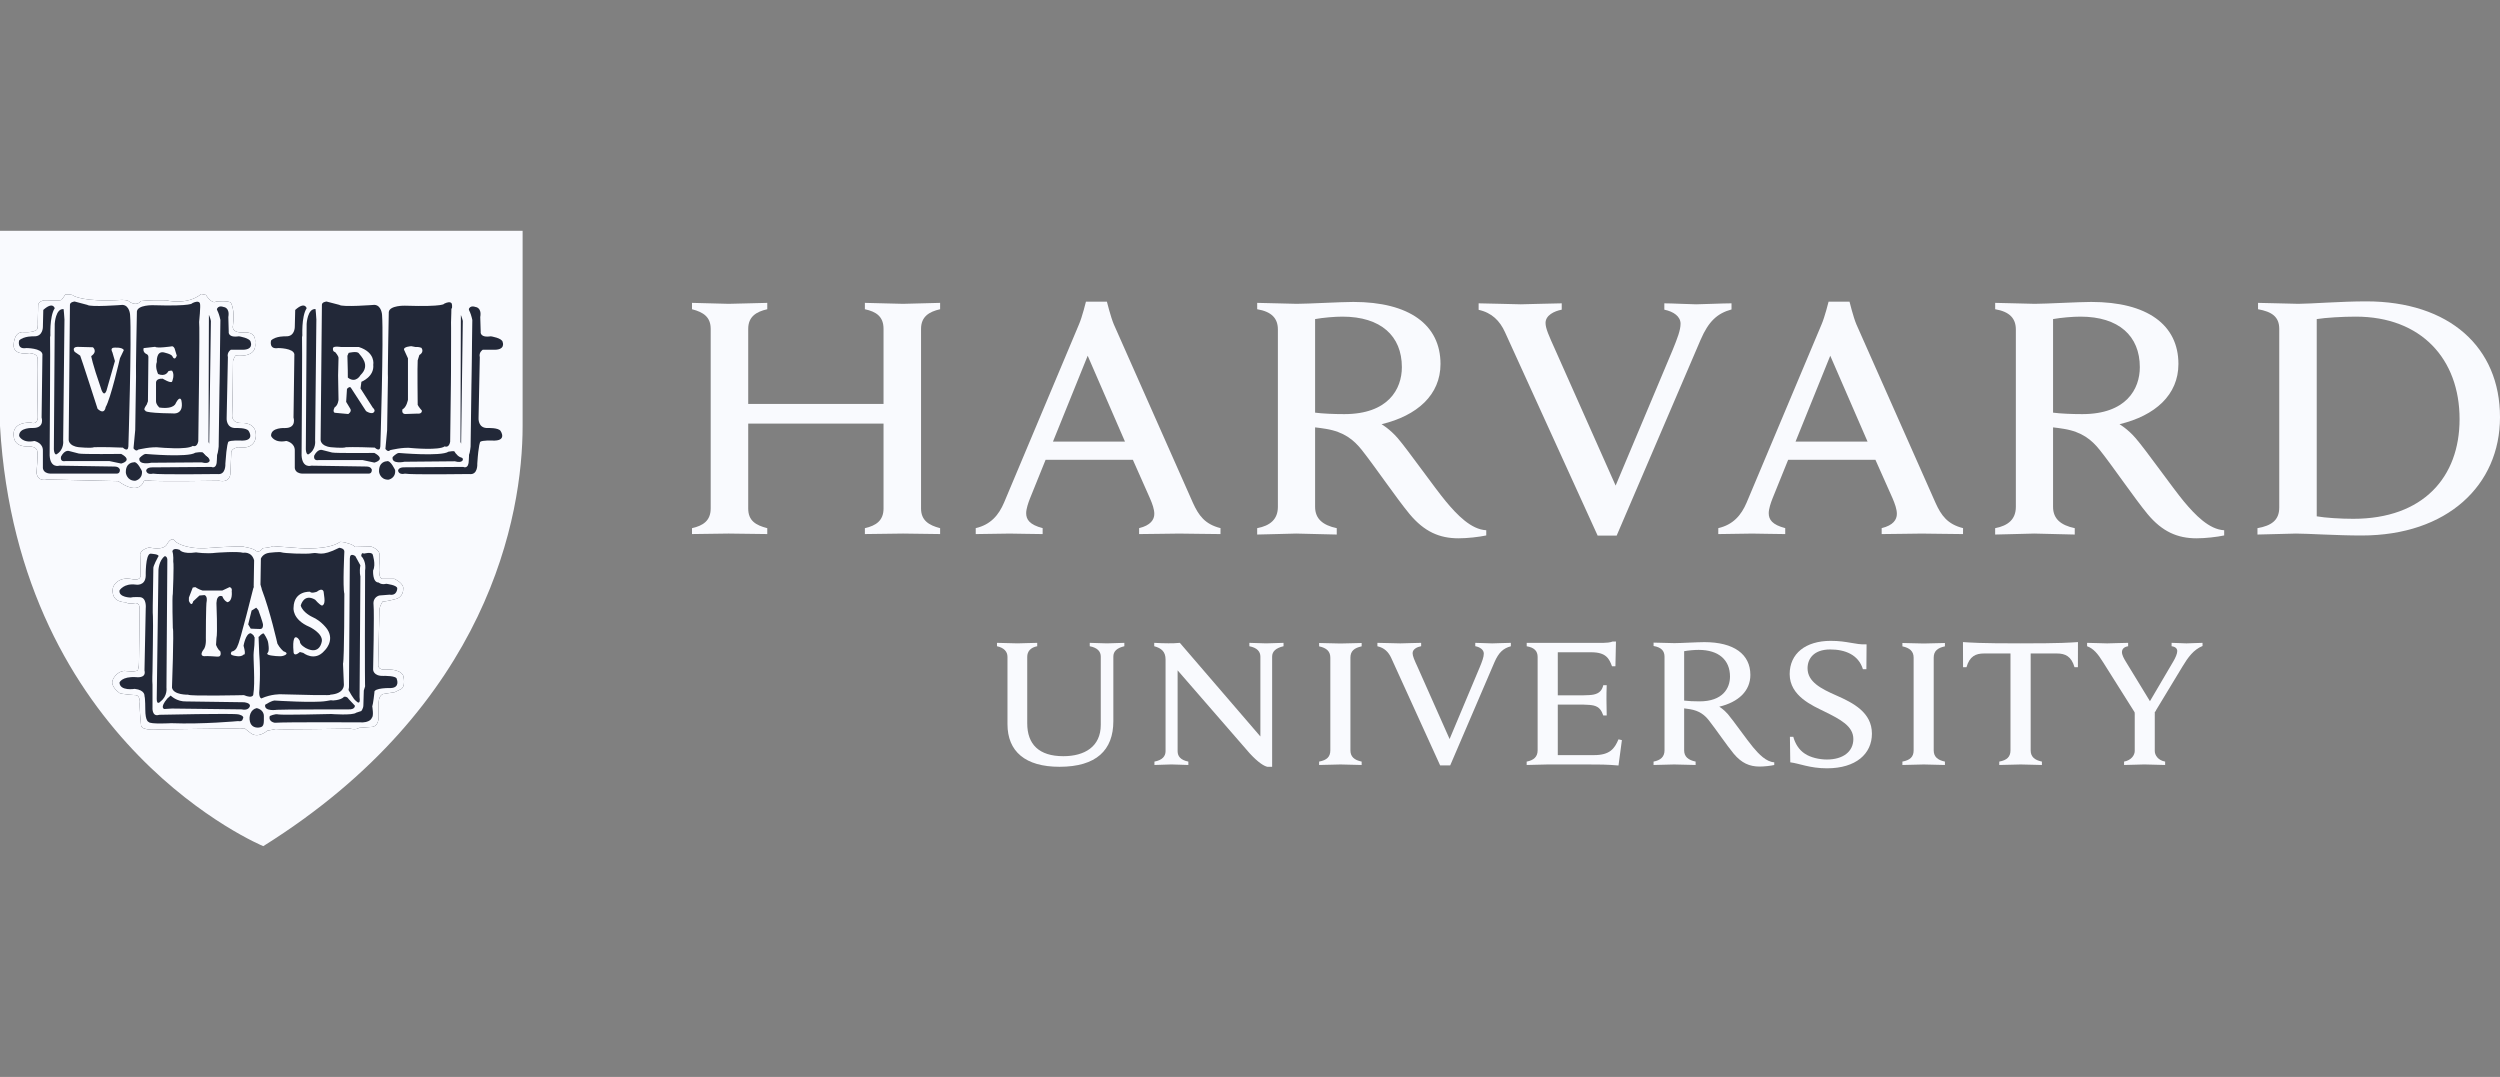<svg width="130" height="56" viewBox="0 0 130 56" fill="none" xmlns="http://www.w3.org/2000/svg">
<rect x="0" y="0" width="130" height="56" fill="#808080" stroke="none"/>
<path fill-rule="evenodd" clip-rule="evenodd" d="M0 12H27.176V22.149C27.176 26.799 25.425 36.661 13.69 44C13.69 44 0.973 38.75 0 22.149V12Z" fill="#F9FAFE"/>
<path fill-rule="evenodd" clip-rule="evenodd" d="M20.569 25.041C20.569 25.041 20.327 25.805 19.25 25.02L15.55 24.932C15.55 24.932 15.065 25.086 14.999 24.585C14.999 24.585 15.088 23.584 15.043 23.496C15.043 23.496 15.065 23.214 14.579 23.214C14.579 23.214 13.832 23.301 13.809 22.646C13.809 22.646 13.679 21.95 14.713 21.973C14.713 21.973 15.043 22.125 15.065 21.71C15.065 21.71 15.022 18.879 15.043 18.663C15.043 18.663 15.132 18.403 14.624 18.359C14.624 18.359 13.898 18.511 13.809 18.033C13.809 18.033 13.766 17.314 14.251 17.27C14.251 17.27 14.845 17.314 14.955 17.161C14.955 17.161 15.088 17.247 15.065 16.727L15.088 15.833C15.088 15.833 15.152 15.594 15.527 15.617C15.527 15.617 16.21 15.661 16.299 15.594C16.299 15.594 16.452 15.399 16.497 15.311C16.497 15.311 16.85 15.29 16.915 15.377C16.915 15.377 17.444 15.726 19.447 15.594C19.447 15.594 19.756 15.594 19.82 15.682C19.82 15.682 20.196 15.964 20.416 15.661C20.416 15.661 20.746 15.594 21.736 15.617C21.736 15.617 22.817 15.899 23.564 15.29L23.807 15.333C23.807 15.333 24.115 15.833 24.335 15.682C24.335 15.682 24.996 15.617 25.105 15.747C25.105 15.747 25.325 16.072 25.215 16.924C25.215 16.924 25.084 17.293 25.723 17.293C25.723 17.293 26.45 17.161 26.361 17.836C26.361 17.836 26.559 18.598 25.349 18.49C25.349 18.49 25.194 18.708 25.215 18.86C25.215 18.86 25.194 21.341 25.172 21.625C25.172 21.625 25.15 22.018 25.678 21.995C25.678 21.995 26.383 21.95 26.406 22.582C26.406 22.582 26.494 23.41 25.48 23.256C25.48 23.256 25.172 23.301 25.126 23.496L25.084 24.585C25.084 24.585 25.105 25.129 24.49 24.998C24.402 24.998 21.055 25.065 20.768 24.978C20.768 24.978 20.612 24.956 20.569 25.041Z" fill="#222838"/>
<path fill-rule="evenodd" clip-rule="evenodd" d="M13.456 28.68C13.456 28.68 13.611 28.616 13.654 28.508C13.654 28.508 14.117 28.464 14.182 28.399L15.637 28.508C15.637 28.508 17.067 28.616 17.684 28.178C17.684 28.178 17.906 28.178 18.06 28.245C18.06 28.245 18.366 28.311 18.454 28.44L19.292 28.418C19.292 28.418 19.776 28.572 19.731 28.877V29.268C19.731 29.268 19.643 30.052 19.863 30.097H20.503C20.503 30.097 21.032 30.335 20.966 30.64C20.966 30.64 20.988 31.074 20.526 31.162C20.526 31.162 20.062 31.292 19.909 31.271C19.909 31.271 19.754 31.466 19.731 31.706L19.667 34.558C19.667 34.558 19.622 34.863 20.085 34.819C20.085 34.819 20.766 34.754 20.966 35.125C20.966 35.125 21.142 35.756 20.79 35.864L20.526 35.994L19.952 36.084C19.952 36.084 19.712 36.104 19.689 36.517V37.278C19.689 37.278 19.712 37.803 19.292 37.803L18.675 37.846C18.675 37.846 18.521 37.975 18.214 37.888C18.214 37.888 14.47 37.955 14.337 37.911L13.896 37.999C13.896 37.999 13.413 38.434 13.016 38.106L12.708 37.867C12.708 37.867 12.487 37.911 12.401 37.888C12.312 37.867 8.26 37.932 8.26 37.932C8.26 37.932 7.401 38.021 7.336 37.736C7.336 37.736 7.226 36.627 7.27 36.494C7.27 36.494 7.27 36.169 7.072 36.148C7.072 36.148 6.213 36.104 6.191 36.016C6.191 36.016 5.727 35.691 5.86 35.365C5.86 35.365 6.015 34.928 6.476 34.885C6.476 34.885 7.181 34.995 7.181 34.798C7.181 34.798 7.226 34.668 7.226 34.451C7.226 34.451 7.27 31.858 7.248 31.685C7.248 31.685 7.313 31.358 7.027 31.358C7.027 31.358 6.719 31.445 6.521 31.315C6.521 31.315 5.993 31.337 5.883 30.922C5.883 30.922 5.794 30.662 5.925 30.442C5.925 30.442 6.169 29.964 6.873 30.117C6.873 30.117 7.27 30.227 7.313 29.945L7.293 28.897C7.293 28.897 7.203 28.616 7.754 28.464C7.754 28.464 8.459 28.659 8.678 28.311C8.678 28.311 8.921 27.831 9.117 28.157C9.117 28.157 9.537 28.55 10.682 28.508C10.682 28.508 12.664 28.354 12.708 28.44C12.708 28.44 13.193 28.508 13.324 28.659L13.456 28.68Z" fill="#222838"/>
<path fill-rule="evenodd" clip-rule="evenodd" d="M7.47 25.041C7.47 25.041 7.227 25.805 6.148 25.02L2.449 24.932C2.449 24.932 1.965 25.086 1.898 24.584C1.898 24.584 1.987 23.584 1.941 23.496C1.941 23.496 1.965 23.212 1.48 23.212C1.48 23.212 0.732 23.301 0.711 22.648C0.711 22.648 0.578 21.949 1.613 21.973C1.613 21.973 1.941 22.125 1.965 21.711C1.965 21.711 1.921 18.881 1.941 18.662C1.941 18.662 2.031 18.404 1.525 18.359C1.525 18.359 0.797 18.511 0.711 18.031C0.711 18.031 0.666 17.314 1.149 17.27C1.149 17.27 1.744 17.314 1.855 17.164C1.855 17.164 1.987 17.248 1.965 16.725L1.987 15.834C1.987 15.834 2.053 15.594 2.426 15.616C2.426 15.616 3.11 15.659 3.199 15.594C3.199 15.594 3.353 15.399 3.395 15.31C3.395 15.31 3.749 15.29 3.815 15.375C3.815 15.375 4.342 15.725 6.348 15.594C6.348 15.594 6.655 15.594 6.721 15.682C6.721 15.682 7.095 15.964 7.315 15.659C7.315 15.659 7.646 15.594 8.637 15.616C8.637 15.616 9.714 15.898 10.464 15.29L10.706 15.335C10.706 15.335 11.014 15.834 11.236 15.682C11.236 15.682 11.895 15.616 12.006 15.747C12.006 15.747 12.227 16.074 12.115 16.924C12.115 16.924 11.984 17.293 12.622 17.293C12.622 17.293 13.348 17.164 13.261 17.836C13.261 17.836 13.46 18.598 12.248 18.49C12.248 18.49 12.093 18.708 12.115 18.86C12.115 18.86 12.093 21.341 12.072 21.625C12.072 21.625 12.05 22.015 12.579 21.995C12.579 21.995 13.283 21.949 13.305 22.583C13.305 22.583 13.393 23.409 12.38 23.256C12.38 23.256 12.072 23.301 12.027 23.496L11.984 24.584C11.984 24.584 12.006 25.129 11.388 24.999C11.3 24.999 7.955 25.063 7.668 24.978C7.668 24.978 7.514 24.956 7.47 25.041Z" fill="#222838"/>
<path fill-rule="evenodd" clip-rule="evenodd" d="M20.569 25.041C20.569 25.041 20.327 25.805 19.25 25.02L15.55 24.932C15.55 24.932 15.065 25.086 14.999 24.585C14.999 24.585 15.088 23.584 15.043 23.496C15.043 23.496 15.065 23.214 14.579 23.214C14.579 23.214 13.832 23.301 13.809 22.646C13.809 22.646 13.679 21.95 14.713 21.973C14.713 21.973 15.043 22.125 15.065 21.71C15.065 21.71 15.022 18.879 15.043 18.663C15.043 18.663 15.132 18.403 14.624 18.359C14.624 18.359 13.898 18.511 13.809 18.033C13.809 18.033 13.766 17.314 14.251 17.27C14.251 17.27 14.845 17.314 14.955 17.161C14.955 17.161 15.088 17.247 15.065 16.727L15.088 15.833C15.088 15.833 15.152 15.594 15.527 15.617C15.527 15.617 16.21 15.661 16.299 15.594C16.299 15.594 16.452 15.399 16.497 15.311C16.497 15.311 16.85 15.29 16.915 15.377C16.915 15.377 17.444 15.726 19.447 15.594C19.447 15.594 19.756 15.594 19.82 15.682C19.82 15.682 20.196 15.964 20.416 15.661C20.416 15.661 20.746 15.594 21.736 15.617C21.736 15.617 22.817 15.899 23.564 15.29L23.807 15.333C23.807 15.333 24.115 15.833 24.335 15.682C24.335 15.682 24.996 15.617 25.105 15.747C25.105 15.747 25.325 16.072 25.215 16.924C25.215 16.924 25.084 17.293 25.723 17.293C25.723 17.293 26.45 17.161 26.361 17.836C26.361 17.836 26.559 18.598 25.349 18.49C25.349 18.49 25.194 18.708 25.215 18.86C25.215 18.86 25.194 21.341 25.172 21.625C25.172 21.625 25.15 22.018 25.678 21.995C25.678 21.995 26.383 21.95 26.406 22.582C26.406 22.582 26.494 23.41 25.48 23.256C25.48 23.256 25.172 23.301 25.126 23.496L25.084 24.585C25.084 24.585 25.105 25.129 24.49 24.998C24.402 24.998 21.055 25.065 20.768 24.978C20.768 24.978 20.612 24.956 20.569 25.041Z" fill="#F9FAFE"/>
<path fill-rule="evenodd" clip-rule="evenodd" d="M20.569 25.042C20.569 25.042 20.327 25.806 19.249 25.021L15.549 24.933C15.549 24.933 15.064 25.087 14.998 24.585C14.998 24.585 15.088 23.584 15.042 23.496C15.042 23.496 15.064 23.214 14.579 23.214C14.579 23.214 13.831 23.301 13.809 22.647C13.809 22.647 13.678 21.95 14.712 21.973C14.712 21.973 15.042 22.125 15.064 21.711C15.064 21.711 15.021 18.88 15.042 18.663C15.042 18.663 15.131 18.402 14.624 18.359C14.624 18.359 13.897 18.511 13.809 18.033C13.809 18.033 13.766 17.314 14.25 17.27C14.25 17.27 14.844 17.314 14.954 17.161C14.954 17.161 15.088 17.247 15.064 16.727L15.088 15.832C15.088 15.832 15.151 15.593 15.527 15.617C15.527 15.617 16.21 15.66 16.298 15.593C16.298 15.593 16.451 15.399 16.496 15.311C16.496 15.311 16.849 15.289 16.914 15.377C16.914 15.377 17.443 15.725 19.447 15.593C19.447 15.593 19.756 15.593 19.82 15.681C19.82 15.681 20.196 15.963 20.415 15.66C20.415 15.66 20.746 15.593 21.736 15.617C21.736 15.617 22.817 15.899 23.564 15.289L23.807 15.332C23.807 15.332 24.115 15.832 24.334 15.681C24.334 15.681 24.995 15.617 25.105 15.746C25.105 15.746 25.325 16.072 25.216 16.922C25.216 16.922 25.084 17.293 25.723 17.293C25.723 17.293 26.45 17.161 26.36 17.835C26.36 17.835 26.558 18.598 25.349 18.489C25.349 18.489 25.194 18.707 25.216 18.86C25.216 18.86 25.194 21.341 25.172 21.625C25.172 21.625 25.15 22.017 25.678 21.996C25.678 21.996 26.384 21.95 26.407 22.582C26.407 22.582 26.493 23.409 25.48 23.256C25.48 23.256 25.172 23.301 25.126 23.496L25.084 24.585C25.084 24.585 25.105 25.13 24.49 24.998C24.402 24.998 21.055 25.065 20.768 24.978C20.768 24.978 20.612 24.957 20.569 25.042Z" stroke="#F9FAFE" stroke-width="0.494"/>
<path fill-rule="evenodd" clip-rule="evenodd" d="M16.408 16.072C16.408 16.072 16.451 16.508 16.451 16.618C16.451 16.726 16.386 22.909 16.386 22.909C16.386 22.909 16.451 23.387 16.035 23.628C16.035 23.628 15.923 23.67 15.903 23.366L15.946 16.837C15.946 16.837 15.99 16.029 16.408 16.072Z" fill="#222838"/>
<path fill-rule="evenodd" clip-rule="evenodd" d="M15.682 23.692C15.682 23.692 15.726 17.553 15.705 17.444C15.682 17.337 15.726 17.533 15.726 17.533C15.726 17.533 15.66 16.465 15.946 16.028C15.946 16.028 15.857 15.66 15.351 16.117L15.329 17.008C15.329 17.008 15.329 17.51 14.867 17.488C14.867 17.488 14.338 17.465 14.096 17.705C14.096 17.705 13.964 18.185 14.47 18.099C14.47 18.099 15.263 18.099 15.307 18.423L15.263 21.711C15.263 21.711 15.44 22.258 14.824 22.258C14.824 22.258 14.073 22.211 14.096 22.668C14.096 22.668 14.251 23.06 14.889 22.93C14.889 22.93 15.351 23.016 15.329 23.453V24.28C15.329 24.28 15.284 24.608 15.726 24.629H19.161C19.161 24.629 19.336 24.65 19.336 24.432C19.336 24.432 19.314 24.259 19.051 24.259L16.189 24.215C16.189 24.215 15.726 24.368 15.682 23.692Z" fill="#222838"/>
<path fill-rule="evenodd" clip-rule="evenodd" d="M16.343 23.682C16.343 23.682 16.255 23.987 16.585 23.923H18.853L19.468 24.055C19.468 24.055 20.107 23.901 19.468 23.553C19.468 23.553 17.443 23.573 17.267 23.531C17.267 23.531 16.849 23.423 16.759 23.401C16.759 23.401 16.541 23.314 16.343 23.682Z" fill="#222838"/>
<path fill-rule="evenodd" clip-rule="evenodd" d="M20.107 23.987C20.107 23.987 19.689 23.987 19.71 24.533C19.71 24.533 19.755 24.945 20.194 24.945C20.194 24.945 20.589 24.88 20.547 24.445C20.547 24.445 20.304 23.901 20.107 23.987Z" fill="#222838"/>
<path fill-rule="evenodd" clip-rule="evenodd" d="M20.416 23.77C20.416 23.77 20.614 23.554 20.747 23.554C20.747 23.554 22.948 23.748 23.32 23.488C23.32 23.488 23.652 23.423 23.741 23.488C23.741 23.488 24.071 23.748 24.071 23.901C24.071 23.901 24.049 24.098 23.652 23.987C23.652 23.987 21.164 24.011 21.032 24.011C21.032 24.011 20.348 24.162 20.416 23.77Z" fill="#222838"/>
<path fill-rule="evenodd" clip-rule="evenodd" d="M20.701 24.476C20.701 24.476 20.701 24.3 21.01 24.3L24.091 24.279C24.091 24.279 24.379 24.432 24.379 23.91C24.379 23.91 24.492 21.537 24.502 18.924C24.505 18.147 24.541 17.331 24.513 16.575C24.513 16.575 24.444 16.247 24.356 16.181C24.356 16.181 24.356 15.834 24.731 15.964C24.731 15.964 25.061 15.986 24.973 16.488L24.996 17.247C24.996 17.247 24.93 17.576 25.523 17.488C25.523 17.488 26.117 17.576 26.14 17.792C26.14 17.792 26.316 18.229 25.613 18.185H25.104C25.104 18.185 24.885 18.315 24.95 18.577L24.885 21.734C24.885 21.734 24.84 22.277 25.369 22.257C25.369 22.257 25.919 22.234 26.029 22.409C26.029 22.409 26.406 22.953 25.59 22.909C25.59 22.909 25.083 22.887 24.973 22.975C24.973 22.975 24.885 23.083 24.819 24.107C24.819 24.107 24.864 24.717 24.401 24.65C24.401 24.65 21.34 24.693 21.054 24.629C21.054 24.629 20.746 24.717 20.701 24.476Z" fill="#222838"/>
<path fill-rule="evenodd" clip-rule="evenodd" d="M16.739 15.874L16.672 22.865C16.672 22.865 16.651 23.189 17.201 23.255C17.201 23.255 17.84 23.32 17.992 23.255C17.992 23.255 18.413 23.232 19.49 23.276C19.49 23.276 19.756 23.54 19.778 23.211C19.778 23.211 19.953 17.553 19.867 16.375C19.867 16.375 19.843 15.874 19.47 15.852C19.47 15.852 17.796 15.986 17.642 15.852L16.981 15.68C16.981 15.68 16.716 15.701 16.739 15.874Z" fill="#222838"/>
<path fill-rule="evenodd" clip-rule="evenodd" d="M20.217 16.224C20.217 16.224 20.151 19.512 20.173 19.62L20.13 22.384L20.041 23.343C20.041 23.343 20.173 23.538 20.284 23.409C20.284 23.409 20.988 23.232 21.428 23.301C21.428 23.301 22.839 23.43 23.124 23.211C23.124 23.211 23.345 23.32 23.409 22.971C23.409 22.971 23.496 16.878 23.456 16.769C23.456 16.769 23.541 15.896 23.496 15.811C23.496 15.811 23.477 15.615 23.102 15.788C23.102 15.788 23.145 15.963 21.055 15.896C21.055 15.896 20.262 15.874 20.217 16.224Z" fill="#222838"/>
<path fill-rule="evenodd" clip-rule="evenodd" d="M23.719 16.138L23.698 23.016C23.698 23.016 23.874 23.628 24.159 23.564C24.159 23.564 24.202 23.431 24.224 23.214L24.313 16.66C24.313 16.66 24.091 15.617 23.719 16.138Z" fill="#222838"/>
<path fill-rule="evenodd" clip-rule="evenodd" d="M23.719 16.137L23.697 23.017C23.697 23.017 23.874 23.628 24.159 23.564C24.159 23.564 24.203 23.432 24.224 23.214L24.313 16.66C24.313 16.66 24.091 15.617 23.719 16.137Z" stroke="#F9FAFE" stroke-width="0.494"/>
<path fill-rule="evenodd" clip-rule="evenodd" d="M21.015 18.197C20.95 18.024 21.389 18.002 21.389 18.002L21.61 18.045C21.764 18.024 21.918 18.089 21.918 18.089C22.072 18.328 21.808 18.458 21.808 18.458L21.72 18.742C21.697 18.982 21.72 21.05 21.72 21.05C21.764 21.158 21.94 21.353 21.94 21.353C21.94 21.55 21.697 21.507 21.697 21.507L21.06 21.529C20.862 21.507 20.927 21.288 20.927 21.288C21.147 21.18 21.214 20.787 21.214 20.787V18.633L21.015 18.197Z" fill="#F9FAFE"/>
<path fill-rule="evenodd" clip-rule="evenodd" d="M18.043 20.223L18 20.897L18.196 21.223C18.33 21.397 18.109 21.529 18.109 21.529L17.404 21.464C17.274 21.397 17.404 21.18 17.404 21.18C17.581 21.073 17.603 20.788 17.603 20.788L17.581 19.525L17.603 18.611C17.603 18.501 17.427 18.307 17.427 18.307C17.274 18.285 17.317 18.09 17.317 18.09C17.361 17.98 17.734 18.045 17.734 18.045H18.66C19.541 18.328 19.409 18.96 19.409 18.96C19.476 19.59 18.793 19.853 18.793 19.853L18.747 20.201L19.387 21.201C19.497 21.288 19.476 21.377 19.476 21.377C19.387 21.616 19.034 21.377 19.034 21.377L18.242 20.157C18.176 20.069 18.043 20.223 18.043 20.223ZM18.065 18.501C18.087 18.982 18.087 19.635 18.087 19.635C18.506 19.962 18.747 19.503 18.747 19.503C19.296 18.982 18.747 18.501 18.659 18.372C18.57 18.241 18.13 18.349 18.13 18.349L18.065 18.501Z" fill="#F9FAFE"/>
<path fill-rule="evenodd" clip-rule="evenodd" d="M13.456 28.68C13.456 28.68 13.611 28.616 13.654 28.508C13.654 28.508 14.117 28.464 14.182 28.399L15.637 28.508C15.637 28.508 17.067 28.616 17.684 28.178C17.684 28.178 17.906 28.178 18.06 28.245C18.06 28.245 18.366 28.311 18.454 28.44L19.292 28.418C19.292 28.418 19.776 28.572 19.731 28.877V29.268C19.731 29.268 19.643 30.052 19.863 30.097H20.503C20.503 30.097 21.032 30.335 20.966 30.64C20.966 30.64 20.988 31.074 20.526 31.162C20.526 31.162 20.062 31.292 19.909 31.271C19.909 31.271 19.754 31.466 19.731 31.706L19.667 34.558C19.667 34.558 19.622 34.863 20.085 34.819C20.085 34.819 20.766 34.754 20.966 35.125C20.966 35.125 21.142 35.756 20.79 35.864L20.526 35.994L19.952 36.084C19.952 36.084 19.712 36.104 19.689 36.517V37.278C19.689 37.278 19.712 37.803 19.292 37.803L18.675 37.846C18.675 37.846 18.521 37.975 18.214 37.888C18.214 37.888 14.47 37.955 14.337 37.911L13.896 37.999C13.896 37.999 13.413 38.434 13.016 38.106L12.708 37.867C12.708 37.867 12.487 37.911 12.401 37.888C12.312 37.867 8.26 37.932 8.26 37.932C8.26 37.932 7.401 38.021 7.336 37.736C7.336 37.736 7.226 36.627 7.27 36.494C7.27 36.494 7.27 36.169 7.072 36.148C7.072 36.148 6.213 36.104 6.191 36.016C6.191 36.016 5.727 35.691 5.86 35.365C5.86 35.365 6.015 34.928 6.476 34.885C6.476 34.885 7.181 34.995 7.181 34.798C7.181 34.798 7.226 34.668 7.226 34.451C7.226 34.451 7.27 31.858 7.248 31.685C7.248 31.685 7.313 31.358 7.027 31.358C7.027 31.358 6.719 31.445 6.521 31.315C6.521 31.315 5.993 31.337 5.883 30.922C5.883 30.922 5.794 30.662 5.925 30.442C5.925 30.442 6.169 29.964 6.873 30.117C6.873 30.117 7.27 30.227 7.313 29.945L7.293 28.897C7.293 28.897 7.203 28.616 7.754 28.464C7.754 28.464 8.459 28.659 8.678 28.311C8.678 28.311 8.921 27.831 9.117 28.157C9.117 28.157 9.537 28.55 10.682 28.508C10.682 28.508 12.664 28.354 12.708 28.44C12.708 28.44 13.193 28.508 13.324 28.659L13.456 28.68Z" fill="#F9FAFE"/>
<path fill-rule="evenodd" clip-rule="evenodd" d="M14.029 37.236C14.029 37.236 14.294 37.104 14.471 37.149C14.647 37.192 17.223 37.128 17.223 37.128C17.223 37.128 18.346 37.214 18.523 37.06L18.785 36.974C18.785 36.974 18.896 36.844 18.896 36.671C18.896 36.495 18.918 35.907 18.918 35.907L18.985 35.691C18.985 35.691 18.962 35.473 18.985 29.659C18.985 29.659 19.072 29.204 18.785 28.919C18.785 28.919 18.785 28.747 18.873 28.768C18.962 28.791 18.918 28.791 18.918 28.791C18.918 28.791 19.314 28.68 19.379 28.832C19.379 28.832 19.557 29.353 19.402 29.659C19.402 29.659 19.357 30.291 19.691 30.291C19.691 30.291 19.82 30.423 20.085 30.357C20.085 30.357 20.657 30.423 20.657 30.595C20.657 30.595 20.657 30.989 20.261 30.923L19.731 30.965C19.731 30.965 19.379 31.033 19.424 31.445C19.469 31.858 19.402 34.819 19.402 34.819C19.402 34.819 19.402 35.169 19.953 35.147C19.953 35.147 20.635 35.125 20.635 35.32C20.635 35.32 20.811 35.755 20.327 35.778C20.327 35.778 19.402 35.755 19.469 36.016C19.469 36.016 19.402 36.627 19.357 36.734C19.357 36.734 19.448 37.236 19.335 37.324C19.335 37.324 19.27 37.605 18.676 37.562C18.676 37.562 14.89 37.541 14.294 37.584C14.294 37.584 13.941 37.541 14.029 37.236Z" fill="#222838"/>
<path fill-rule="evenodd" clip-rule="evenodd" d="M13.348 36.822C13.348 36.822 13.721 36.887 13.721 37.236C13.721 37.583 13.743 37.78 13.522 37.823C13.303 37.867 13.061 37.802 12.996 37.52C12.928 37.236 13.038 36.887 13.348 36.822Z" fill="#222838"/>
<path fill-rule="evenodd" clip-rule="evenodd" d="M13.788 36.649C13.788 36.649 14.184 36.386 14.338 36.431C14.338 36.431 16.341 36.56 16.959 36.454C17.575 36.344 17.201 36.431 17.201 36.431C17.201 36.431 17.73 36.431 17.883 36.234C17.883 36.234 18.038 36.192 18.125 36.344L18.454 36.694C18.454 36.694 18.479 36.909 18.103 36.888C18.103 36.888 14.513 36.888 14.404 36.909C14.404 36.909 13.722 37.017 13.788 36.649Z" fill="#222838"/>
<path fill-rule="evenodd" clip-rule="evenodd" d="M8.569 28.92C8.569 28.92 8.723 28.92 8.701 29.182L8.656 35.756C8.656 35.756 8.723 36.192 8.349 36.474C8.349 36.474 8.15 36.713 8.15 36.344L8.24 29.639C8.24 29.639 8.26 29.138 8.569 28.92Z" fill="#222838"/>
<path fill-rule="evenodd" clip-rule="evenodd" d="M8.217 28.964C8.217 28.964 7.952 29.444 7.974 29.553L7.952 31.01C7.952 31.01 7.93 31.946 7.952 32.055C7.974 32.164 7.93 34.907 7.93 34.907C7.93 34.907 7.908 35.428 7.93 35.603V36.779C7.93 36.779 7.886 37.302 8.282 37.169C8.282 37.169 12.158 37.083 12.401 37.149C12.401 37.149 12.752 37.214 12.621 37.388C12.621 37.388 12.621 37.542 12.377 37.497C12.377 37.497 10.55 37.67 8.899 37.606C8.899 37.606 7.798 37.67 7.731 37.542C7.731 37.542 7.555 37.52 7.555 36.887C7.555 36.887 7.555 36.301 7.513 36.192C7.513 36.192 7.555 35.883 7.005 35.821C7.005 35.821 6.235 35.952 6.213 35.495C6.213 35.495 6.322 35.168 7.072 35.211C7.072 35.211 7.622 35.298 7.513 34.862L7.578 31.642C7.578 31.642 7.645 31.073 7.27 31.051C7.27 31.051 6.919 31.033 6.807 31.073C6.807 31.073 6.168 31.073 6.213 30.706C6.213 30.706 6.433 30.313 7.072 30.401C7.072 30.401 7.555 30.487 7.578 29.944C7.578 29.944 7.555 28.833 7.819 28.791C7.819 28.791 8.371 28.811 8.217 28.964Z" fill="#222838"/>
<path fill-rule="evenodd" clip-rule="evenodd" d="M8.876 36.169C8.876 36.169 9.185 36.494 9.692 36.475L12.685 36.517C12.685 36.517 13.017 36.541 12.996 36.713C12.996 36.713 12.949 36.974 12.555 36.887L8.943 36.844L8.546 36.868C8.546 36.868 8.281 36.823 8.701 36.322L8.876 36.169Z" fill="#222838"/>
<path fill-rule="evenodd" clip-rule="evenodd" d="M18.125 35.884C18.125 35.884 18.389 36.386 18.521 36.455C18.521 36.455 18.763 36.735 18.698 36.235L18.741 29.965C18.741 29.965 18.675 29.746 18.741 29.399L18.478 28.92C18.478 28.92 18.191 28.703 18.191 29.05L18.147 35.734L18.125 35.884Z" fill="#222838"/>
<path fill-rule="evenodd" clip-rule="evenodd" d="M13.237 32.904C13.237 32.904 13.259 33.424 13.192 33.924C13.156 34.2 13.281 35.472 13.17 36.124C13.17 36.124 13.15 36.342 12.685 36.147C12.685 36.147 9.868 36.211 9.78 36.124C9.78 36.124 9.009 36.147 8.943 35.754C8.943 35.754 9.053 32.772 8.987 32.661C8.987 32.661 8.943 31.029 8.987 30.877C8.987 30.877 9.053 29.375 9.009 29.201C9.009 29.201 9.031 28.853 8.965 28.678C8.965 28.678 8.965 28.46 9.34 28.59C9.34 28.59 9.47 28.831 10.198 28.724C10.198 28.724 10.727 28.81 11.234 28.744C11.234 28.744 12.356 28.657 12.643 28.744C12.643 28.744 13.084 28.657 13.214 29.138L13.192 30.486L13.323 30.922L13.479 30.814L13.544 30.486L13.566 29.049C13.566 29.049 13.654 28.787 14.007 28.744C14.007 28.744 14.558 28.678 14.647 28.724C14.735 28.766 15.922 28.831 16.254 28.766C16.584 28.701 16.649 28.983 17.641 28.484C17.641 28.484 17.906 28.506 17.906 28.678C17.906 28.678 17.816 30.531 17.906 30.877C17.906 30.877 17.906 34.273 17.837 34.512L17.882 35.601C17.882 35.601 17.926 36.08 17.157 36.124C17.157 36.124 17.641 36.189 14.601 36.102C14.601 36.102 14.117 36.08 13.589 36.319C13.589 36.319 13.479 36.298 13.479 36.015C13.479 36.015 13.566 34.993 13.479 33.989L13.436 32.88L13.237 32.904Z" fill="#222838"/>
<path fill-rule="evenodd" clip-rule="evenodd" d="M11.255 31.359C11.255 31.359 11.321 32.969 11.255 33.187L11.234 33.536C11.234 33.536 11.321 33.774 11.453 33.862C11.453 33.862 11.564 34.166 11.299 34.145C11.299 34.145 10.749 34.101 10.617 34.122C10.617 34.122 10.308 34.122 10.617 33.732C10.617 33.732 10.727 33.577 10.704 33.187C10.704 33.187 10.704 31.359 10.749 31.251C10.749 31.251 10.793 31.01 10.639 30.944L10.373 30.967L10.045 31.271C10.045 31.271 9.978 31.599 9.823 31.251V31.075L10.023 30.553L10.155 30.53C10.155 30.53 10.352 30.661 10.528 30.706H11.564L11.938 30.53C11.938 30.53 12.091 30.553 12.049 30.749C12.049 30.749 12.114 31.251 11.828 31.315C11.828 31.315 11.651 31.251 11.564 31.01C11.564 31.01 11.278 30.859 11.255 31.359Z" fill="#F9FAFE"/>
<path fill-rule="evenodd" clip-rule="evenodd" d="M16.121 30.771C16.121 30.771 15.285 30.705 15.265 31.598C15.265 31.598 15.174 32.209 16.1 32.601C16.1 32.601 16.783 32.926 16.737 33.339C16.737 33.339 16.649 34.08 15.923 33.71C15.923 33.71 15.571 33.535 15.595 33.339C15.595 33.339 15.483 33.099 15.351 33.143C15.351 33.143 15.196 33.186 15.265 33.905C15.265 33.905 15.265 34.188 15.595 33.905L15.768 33.95C15.768 33.95 16.364 34.429 16.869 33.84C16.869 33.84 17.421 33.339 17.023 32.73C17.023 32.73 16.737 32.296 16.232 32.078C16.232 32.078 15.747 31.858 15.638 31.489C15.638 31.489 15.792 30.835 16.385 31.183C16.385 31.183 16.606 31.445 16.737 31.489C16.737 31.489 16.914 31.489 16.869 31.095L16.828 30.771C16.828 30.771 16.783 30.529 16.474 30.771C16.474 30.771 16.187 30.878 16.121 30.771Z" fill="#F9FAFE"/>
<path fill-rule="evenodd" clip-rule="evenodd" d="M13.435 30.313C13.589 30.424 13.611 30.641 13.611 30.641C14.051 31.794 14.426 33.471 14.426 33.471C14.536 33.687 14.734 33.862 14.734 33.862C15.109 33.992 14.734 34.1 14.734 34.1C14.58 34.167 14.075 34.081 14.075 34.081C13.809 34.034 13.918 33.949 13.918 33.949C14.03 33.84 13.941 33.404 13.941 33.404C13.918 33.231 13.722 32.947 13.722 32.947C13.634 32.903 13.479 33.099 13.479 33.099C13.479 33.099 13.238 33.187 13.214 33.099C13.192 33.011 13.039 32.928 13.039 32.928C12.774 32.928 12.665 33.577 12.665 33.577C12.818 34.122 12.665 34.034 12.665 34.034C12.533 34.21 12.114 34.081 12.114 34.081C11.916 34.034 12.049 33.882 12.049 33.882C12.29 33.84 12.356 33.577 12.356 33.577C12.467 33.426 13.17 30.596 13.17 30.596C13.238 30.465 13.281 30.204 13.435 30.313ZM13.084 31.749C13.061 31.859 12.906 32.468 12.906 32.468L13.038 32.688C13.038 32.688 13.391 32.708 13.523 32.708C13.653 32.708 13.677 32.601 13.677 32.49C13.677 32.382 13.435 31.729 13.435 31.729L13.323 31.599L13.084 31.749Z" fill="#F9FAFE"/>
<path fill-rule="evenodd" clip-rule="evenodd" d="M7.47 25.041C7.47 25.041 7.227 25.805 6.148 25.02L2.449 24.932C2.449 24.932 1.965 25.086 1.898 24.584C1.898 24.584 1.987 23.584 1.941 23.496C1.941 23.496 1.965 23.212 1.48 23.212C1.48 23.212 0.732 23.301 0.711 22.648C0.711 22.648 0.578 21.949 1.613 21.973C1.613 21.973 1.941 22.125 1.965 21.711C1.965 21.711 1.921 18.881 1.941 18.662C1.941 18.662 2.031 18.404 1.525 18.359C1.525 18.359 0.797 18.511 0.711 18.031C0.711 18.031 0.666 17.314 1.149 17.27C1.149 17.27 1.744 17.314 1.855 17.164C1.855 17.164 1.987 17.248 1.965 16.725L1.987 15.834C1.987 15.834 2.053 15.594 2.426 15.616C2.426 15.616 3.11 15.659 3.199 15.594C3.199 15.594 3.353 15.399 3.395 15.31C3.395 15.31 3.749 15.29 3.815 15.375C3.815 15.375 4.342 15.725 6.348 15.594C6.348 15.594 6.655 15.594 6.721 15.682C6.721 15.682 7.095 15.964 7.315 15.659C7.315 15.659 7.646 15.594 8.637 15.616C8.637 15.616 9.714 15.898 10.464 15.29L10.706 15.335C10.706 15.335 11.014 15.834 11.236 15.682C11.236 15.682 11.895 15.616 12.006 15.747C12.006 15.747 12.227 16.074 12.115 16.924C12.115 16.924 11.984 17.293 12.622 17.293C12.622 17.293 13.348 17.164 13.261 17.836C13.261 17.836 13.46 18.598 12.248 18.49C12.248 18.49 12.093 18.708 12.115 18.86C12.115 18.86 12.093 21.341 12.072 21.625C12.072 21.625 12.05 22.015 12.579 21.995C12.579 21.995 13.283 21.949 13.305 22.583C13.305 22.583 13.393 23.409 12.38 23.256C12.38 23.256 12.072 23.301 12.027 23.496L11.984 24.584C11.984 24.584 12.006 25.129 11.388 24.999C11.3 24.999 7.955 25.063 7.668 24.978C7.668 24.978 7.514 24.956 7.47 25.041Z" fill="#F9FAFE"/>
<path fill-rule="evenodd" clip-rule="evenodd" d="M3.308 16.074C3.308 16.074 3.352 16.508 3.352 16.617C3.352 16.726 3.285 22.909 3.285 22.909C3.285 22.909 3.352 23.389 2.933 23.627C2.933 23.627 2.824 23.672 2.801 23.367L2.846 16.836C2.846 16.836 2.889 16.03 3.308 16.074Z" fill="#222838"/>
<path fill-rule="evenodd" clip-rule="evenodd" d="M2.581 23.692C2.581 23.692 2.624 17.553 2.604 17.444C2.581 17.336 2.624 17.532 2.624 17.532C2.624 17.532 2.56 16.466 2.846 16.03C2.846 16.03 2.757 15.66 2.251 16.116L2.23 17.009C2.23 17.009 2.23 17.51 1.767 17.488C1.767 17.488 1.238 17.465 0.995 17.706C0.995 17.706 0.863 18.185 1.369 18.099C1.369 18.099 2.163 18.099 2.206 18.423L2.163 21.711C2.163 21.711 2.339 22.255 1.722 22.255C1.722 22.255 0.973 22.213 0.995 22.671C0.995 22.671 1.149 23.062 1.789 22.931C1.789 22.931 2.251 23.019 2.23 23.452V24.281C2.23 24.281 2.184 24.608 2.624 24.628H6.06C6.06 24.628 6.236 24.65 6.236 24.432C6.236 24.432 6.214 24.26 5.951 24.26L3.089 24.215C3.089 24.215 2.624 24.367 2.581 23.692Z" fill="#222838"/>
<path fill-rule="evenodd" clip-rule="evenodd" d="M3.176 23.737C3.176 23.737 3.089 24.043 3.418 23.975H5.686L6.302 24.105C6.302 24.105 6.943 23.953 6.302 23.604C6.302 23.604 4.277 23.628 4.1 23.584C4.1 23.584 3.683 23.475 3.594 23.453C3.594 23.453 3.373 23.367 3.176 23.737Z" fill="#222838"/>
<path fill-rule="evenodd" clip-rule="evenodd" d="M6.941 24.043C6.941 24.043 6.522 24.043 6.544 24.584C6.544 24.584 6.589 25 7.028 25C7.028 25 7.424 24.932 7.381 24.499C7.381 24.499 7.138 23.953 6.941 24.043Z" fill="#222838"/>
<path fill-rule="evenodd" clip-rule="evenodd" d="M7.249 23.823C7.249 23.823 7.447 23.605 7.58 23.605C7.58 23.605 9.781 23.802 10.156 23.541C10.156 23.541 10.487 23.476 10.574 23.541C10.574 23.541 10.904 23.802 10.904 23.953C10.904 23.953 10.882 24.151 10.487 24.043C10.487 24.043 7.997 24.063 7.866 24.063C7.866 24.063 7.183 24.215 7.249 23.823Z" fill="#222838"/>
<path fill-rule="evenodd" clip-rule="evenodd" d="M7.602 24.476C7.602 24.476 7.602 24.303 7.908 24.303L10.993 24.28C10.993 24.28 11.278 24.431 11.278 23.91C11.278 23.91 11.391 21.536 11.401 18.924C11.405 18.147 11.44 17.331 11.41 16.575C11.41 16.575 11.344 16.249 11.256 16.182C11.256 16.182 11.256 15.833 11.632 15.965C11.632 15.965 11.96 15.986 11.873 16.486L11.894 17.248C11.894 17.248 11.829 17.575 12.423 17.488C12.423 17.488 13.017 17.575 13.038 17.793C13.038 17.793 13.216 18.229 12.512 18.185H12.007C12.007 18.185 11.786 18.315 11.851 18.577L11.786 21.733C11.786 21.733 11.74 22.277 12.27 22.257C12.27 22.257 12.821 22.234 12.929 22.408C12.929 22.408 13.305 22.953 12.49 22.909C12.49 22.909 11.983 22.886 11.873 22.973C11.873 22.973 11.786 23.084 11.719 24.106C11.719 24.106 11.763 24.716 11.3 24.65C11.3 24.65 8.24 24.692 7.955 24.628C7.955 24.628 7.645 24.716 7.602 24.476Z" fill="#222838"/>
<path fill-rule="evenodd" clip-rule="evenodd" d="M3.637 15.876L3.572 22.865C3.572 22.865 3.55 23.189 4.1 23.255C4.1 23.255 4.74 23.32 4.893 23.255C4.893 23.255 5.31 23.233 6.39 23.277C6.39 23.277 6.655 23.537 6.676 23.212C6.676 23.212 6.853 17.551 6.765 16.376C6.765 16.376 6.743 15.876 6.367 15.854C6.367 15.854 4.695 15.984 4.541 15.854L3.881 15.679C3.881 15.679 3.615 15.7 3.637 15.876Z" fill="#222838"/>
<path fill-rule="evenodd" clip-rule="evenodd" d="M10.617 16.137L10.596 23.017C10.596 23.017 10.773 23.628 11.059 23.563C11.059 23.563 11.103 23.432 11.124 23.213L11.214 16.659C11.214 16.659 10.993 15.614 10.617 16.137Z" fill="#222838"/>
<path d="M10.617 16.137L10.596 23.017C10.596 23.017 10.773 23.628 11.059 23.563C11.059 23.563 11.103 23.432 11.124 23.213L11.214 16.659C11.214 16.659 10.993 15.614 10.617 16.137" stroke="#F9FAFE" stroke-width="0.494"/>
<path fill-rule="evenodd" clip-rule="evenodd" d="M7.119 16.196C7.119 16.196 7.052 19.483 7.073 19.593L7.032 22.358L6.942 23.313C6.942 23.313 7.073 23.512 7.184 23.38C7.184 23.38 7.889 23.207 8.329 23.272C8.329 23.272 9.739 23.403 10.025 23.185C10.025 23.185 10.245 23.293 10.311 22.944C10.311 22.944 10.398 16.85 10.355 16.741C10.355 16.741 10.443 15.871 10.398 15.785C10.398 15.785 10.376 15.587 10.004 15.76C10.004 15.76 10.047 15.936 7.956 15.871C7.956 15.871 7.163 15.848 7.119 16.196Z" fill="#222838"/>
<path fill-rule="evenodd" clip-rule="evenodd" d="M6.438 18.209L6.239 18.625C6.239 18.625 5.756 20.735 5.493 21.17C5.493 21.17 5.448 21.607 5.074 21.257C5.074 21.257 4.214 18.581 4.17 18.493L3.884 18.297C3.884 18.297 3.71 18.058 4.017 18.036L4.832 18.058C4.832 18.058 5.095 18.274 4.744 18.517C4.744 18.517 4.787 18.864 5.25 20.191C5.25 20.191 5.381 20.692 5.535 20.321L5.976 18.775L5.844 18.318C5.844 18.318 5.711 18.101 5.911 18.08C5.911 18.08 6.373 18.036 6.438 18.209Z" fill="#F9FAFE"/>
<path fill-rule="evenodd" clip-rule="evenodd" d="M7.717 18.558L7.693 20.866L7.629 21.04C7.629 21.04 7.408 21.322 7.562 21.344C7.562 21.344 7.365 21.476 8.97 21.497C8.97 21.497 9.588 21.605 9.433 20.822C9.433 20.822 9.367 20.539 9.146 20.953C9.146 20.953 9.08 21.3 8.289 21.192C8.289 21.192 8.113 21.04 8.113 20.866V19.907C8.113 19.907 8.089 19.667 8.464 19.692C8.464 19.692 8.882 19.952 8.949 19.842C8.949 19.842 9.102 19.495 8.949 19.276C8.949 19.276 8.75 19.256 8.729 19.343C8.729 19.343 8.596 19.603 8.222 19.45C8.222 19.45 8.046 19.103 8.156 18.819C8.156 18.819 8.113 18.275 8.487 18.319C8.487 18.319 8.927 18.405 8.97 18.537C8.97 18.537 9.08 18.799 9.192 18.494L9.08 18.123C9.08 18.123 9.016 17.97 8.905 18.014C8.905 18.014 8.156 18.123 8.067 18.034L7.472 18.101C7.472 18.101 7.385 18.319 7.65 18.427C7.65 18.427 7.717 18.471 7.717 18.558Z" fill="#F9FAFE"/>
<path fill-rule="evenodd" clip-rule="evenodd" d="M52.389 34.156C52.389 33.884 52.209 33.683 51.843 33.604V33.428C52.046 33.428 52.722 33.455 52.912 33.455C53.076 33.455 53.731 33.428 53.935 33.428V33.604C53.594 33.67 53.416 33.869 53.416 34.156V37.61C53.416 38.703 54.023 39.322 55.294 39.322C56.389 39.322 57.24 38.835 57.24 37.691V34.143C57.24 33.886 57.078 33.683 56.667 33.604V33.428C56.816 33.428 57.376 33.455 57.566 33.455C57.729 33.455 58.316 33.428 58.466 33.428V33.604C58.07 33.698 57.894 33.873 57.894 34.143V37.501C57.894 39.008 57.007 39.873 55.094 39.873C53.312 39.873 52.389 39.073 52.389 37.657V34.156Z" fill="#F9FAFE"/>
<path fill-rule="evenodd" clip-rule="evenodd" d="M60.031 39.603C60.446 39.526 60.609 39.319 60.609 39.064V34.291C60.609 33.886 60.391 33.704 60.02 33.604V33.428C60.23 33.443 60.583 33.452 60.763 33.452C60.927 33.452 61.181 33.45 61.352 33.428L65.54 38.296V34.143C65.54 33.887 65.376 33.683 64.967 33.604V33.428C65.117 33.428 65.656 33.455 65.848 33.455C66.014 33.455 66.591 33.428 66.744 33.428V33.604C66.344 33.697 66.151 33.874 66.151 34.143V39.873H65.899C65.74 39.837 65.44 39.668 64.983 39.172L61.236 34.858V39.064C61.236 39.32 61.385 39.523 61.794 39.603V39.779C61.644 39.779 61.105 39.751 60.914 39.751C60.749 39.751 60.183 39.779 60.031 39.779V39.603Z" fill="#F9FAFE"/>
<path fill-rule="evenodd" clip-rule="evenodd" d="M93.076 38.315H93.252C93.347 38.672 93.553 38.997 93.843 39.185C94.143 39.395 94.616 39.495 94.998 39.495C95.84 39.495 96.374 39.083 96.374 38.43C96.374 37.754 95.69 37.403 94.87 36.998C94.26 36.696 93.063 36.198 93.063 35.053C93.063 33.987 93.886 33.324 95.201 33.324C96.07 33.324 96.477 33.534 97.062 33.507L97.052 34.8H96.872C96.638 34.038 95.938 33.772 95.171 33.772C94.313 33.772 93.993 34.257 93.993 34.75C93.993 35.456 94.691 35.812 95.483 36.161C96.374 36.553 97.34 37.049 97.34 38.151C97.34 39.196 96.514 39.952 95.004 39.952C94.105 39.952 93.567 39.698 93.094 39.641L93.076 38.315Z" fill="#F9FAFE"/>
<path fill-rule="evenodd" clip-rule="evenodd" d="M111.072 37.152L109.368 34.447C109.076 33.973 108.853 33.722 108.529 33.604V33.428C108.762 33.428 109.394 33.456 109.573 33.456C109.735 33.456 110.416 33.428 110.663 33.428V33.604C110.444 33.642 110.342 33.75 110.342 33.912C110.342 34.056 110.441 34.24 110.54 34.401C110.637 34.56 111.797 36.462 111.797 36.462L113.008 34.401C113.131 34.195 113.217 33.99 113.217 33.855C113.217 33.732 113.129 33.63 112.923 33.604V33.428C113.127 33.428 113.559 33.456 113.695 33.456C113.833 33.456 114.328 33.428 114.532 33.428V33.592C114.066 33.78 113.775 34.184 113.493 34.653L111.943 37.214M112.048 36.891V39.052C112.048 39.266 112.214 39.535 112.587 39.603V39.779C112.379 39.779 111.7 39.751 111.504 39.751C111.338 39.751 110.687 39.779 110.452 39.779V39.603C110.827 39.535 111.006 39.266 111.006 39.052V36.986" fill="#F9FAFE"/>
<path fill-rule="evenodd" clip-rule="evenodd" d="M79.389 33.428H83.387C83.511 33.428 83.728 33.414 83.851 33.361H84.03L84.002 34.646H83.825C83.673 34.242 83.515 33.918 82.741 33.918H81.005V36.156H82.343C82.538 36.156 82.774 36.14 82.876 36.116C83.177 36.051 83.31 35.886 83.37 35.632H83.549C83.536 35.826 83.536 36.267 83.536 36.398C83.536 36.529 83.549 36.994 83.549 37.205H83.37C83.284 36.952 83.167 36.76 82.876 36.689C82.774 36.662 82.534 36.64 82.343 36.64H81.005V39.266H82.893C83.718 39.266 83.957 38.926 84.162 38.445L84.339 38.486L84.162 39.806C83.549 39.752 83.181 39.752 82.485 39.752H80.49C80.297 39.752 79.592 39.779 79.387 39.779V39.603C79.747 39.536 79.957 39.359 79.957 39.018V34.163C79.957 33.862 79.794 33.673 79.389 33.606V33.428Z" fill="#F9FAFE"/>
<path fill-rule="evenodd" clip-rule="evenodd" d="M69.177 34.197C69.177 33.871 68.98 33.692 68.595 33.61V33.436C68.81 33.436 69.504 33.462 69.706 33.462C69.875 33.462 70.588 33.436 70.806 33.436V33.61C70.422 33.692 70.222 33.854 70.222 34.197V39.019C70.222 39.345 70.419 39.522 70.806 39.603V39.779C70.589 39.779 69.905 39.752 69.706 39.752C69.533 39.752 68.81 39.779 68.594 39.779V39.603C68.988 39.53 69.177 39.36 69.177 39.019V34.197Z" fill="#F9FAFE"/>
<path fill-rule="evenodd" clip-rule="evenodd" d="M99.509 34.197C99.509 33.871 99.31 33.692 98.925 33.61V33.436C99.14 33.436 99.834 33.462 100.035 33.462C100.205 33.462 100.919 33.436 101.136 33.436V33.61C100.752 33.692 100.553 33.854 100.553 34.197V39.019C100.553 39.345 100.75 39.522 101.136 39.603V39.779C100.921 39.779 100.237 39.752 100.035 39.752C99.865 39.752 99.14 39.779 98.925 39.779V39.603C99.318 39.53 99.509 39.36 99.509 39.019V34.197Z" fill="#F9FAFE"/>
<path fill-rule="evenodd" clip-rule="evenodd" d="M105.066 33.455C102.873 33.455 102.523 33.415 102.074 33.388L102.079 34.696H102.257C102.421 34.116 102.747 33.981 103.17 33.981H104.545V39.019C104.545 39.36 104.357 39.53 103.962 39.603V39.779C104.179 39.779 104.909 39.752 105.077 39.752C105.278 39.752 105.965 39.779 106.179 39.779V39.603C105.791 39.522 105.595 39.345 105.595 39.019V33.981H106.959C107.398 33.981 107.711 34.129 107.875 34.696H108.051L108.054 33.388C107.609 33.415 107.259 33.455 105.066 33.455Z" fill="#F9FAFE"/>
<path fill-rule="evenodd" clip-rule="evenodd" d="M87.576 39.019C87.576 39.345 87.785 39.521 88.172 39.603V39.779C87.957 39.779 87.257 39.752 87.056 39.752C86.885 39.752 86.2 39.779 85.985 39.779V39.603C86.343 39.535 86.555 39.36 86.555 39.019V34.148C86.555 33.848 86.39 33.66 85.986 33.592V33.416C86.2 33.416 86.878 33.443 87.07 33.443C87.384 33.443 88.275 33.391 88.626 33.391C90.163 33.391 91.019 34.019 91.019 35.096C91.019 35.942 90.382 36.514 89.401 36.748C89.401 36.748 89.625 36.877 89.848 37.133C90.118 37.449 90.85 38.487 91.154 38.85C91.457 39.214 91.845 39.62 92.261 39.639V39.781C92.062 39.824 91.742 39.861 91.498 39.861C90.976 39.861 90.56 39.679 90.155 39.195C89.805 38.774 89.211 37.9 88.861 37.458C88.638 37.177 88.367 36.958 87.871 36.877C87.775 36.861 87.685 36.847 87.576 36.835V39.019ZM87.576 36.431C87.78 36.458 88.081 36.471 88.379 36.471C89.581 36.471 89.96 35.787 89.96 35.181C89.96 34.325 89.382 33.794 88.329 33.794C88.112 33.794 87.795 33.821 87.576 33.862V36.431Z" fill="#F9FAFE"/>
<path fill-rule="evenodd" clip-rule="evenodd" d="M72.346 34.218C72.206 33.911 71.991 33.686 71.625 33.606V33.428C71.852 33.428 72.642 33.456 72.816 33.456C72.975 33.456 73.665 33.428 73.9 33.428V33.602C73.692 33.641 73.455 33.755 73.455 33.965C73.455 34.116 73.547 34.321 73.724 34.706L75.379 38.43L76.945 34.7C77.069 34.399 77.158 34.166 77.158 33.988C77.158 33.791 76.974 33.654 76.714 33.602V33.428C76.922 33.428 77.432 33.456 77.591 33.456C77.736 33.456 78.335 33.428 78.564 33.428V33.606C78.173 33.711 77.935 33.924 77.715 34.428L75.41 39.802H74.888L72.346 34.218Z" fill="#F9FAFE"/>
<path fill-rule="evenodd" clip-rule="evenodd" d="M78.257 17.268C77.991 16.687 77.582 16.263 76.889 16.111V15.773C77.32 15.773 78.751 15.824 79.079 15.824C79.383 15.824 80.768 15.773 81.21 15.773V16.103C80.818 16.178 80.368 16.395 80.368 16.794C80.368 17.076 80.545 17.465 80.874 18.195L84.013 25.251L86.984 18.183C87.216 17.61 87.389 17.173 87.389 16.835C87.389 16.459 87.037 16.204 86.545 16.103V15.773C86.938 15.773 87.893 15.824 88.197 15.824C88.473 15.824 89.607 15.773 90.039 15.773V16.092C89.299 16.291 88.845 16.711 88.433 17.666L84.066 27.853H83.078L78.257 17.268Z" fill="#F9FAFE"/>
<path fill-rule="evenodd" clip-rule="evenodd" d="M35.984 27.465C36.555 27.336 36.956 27.08 36.956 26.441V17.102C36.956 16.488 36.582 16.234 35.984 16.08V15.749C36.284 15.749 37.574 15.799 37.887 15.799C38.249 15.799 39.601 15.749 39.898 15.749V16.08C39.329 16.208 38.907 16.464 38.907 17.102V21.003H45.944V17.102C45.944 16.464 45.569 16.208 44.974 16.08V15.749C45.272 15.749 46.6 15.799 46.96 15.799C47.272 15.799 48.592 15.749 48.886 15.749V16.08C48.316 16.208 47.894 16.464 47.894 17.102V26.441C47.894 27.054 48.29 27.312 48.886 27.465V27.771C48.592 27.771 47.272 27.745 46.96 27.745C46.6 27.745 45.272 27.771 44.974 27.771V27.465C45.541 27.336 45.944 27.08 45.944 26.441V22.027H38.907V26.441C38.907 27.08 39.302 27.312 39.898 27.465V27.771C39.601 27.771 38.249 27.745 37.887 27.745C37.574 27.745 36.284 27.771 35.984 27.771V27.465Z" fill="#F9FAFE"/>
<path fill-rule="evenodd" clip-rule="evenodd" d="M117.388 27.465C118.118 27.336 118.521 27.049 118.521 26.39V17.102C118.521 16.462 118.124 16.208 117.418 16.08V15.749C117.825 15.749 119.148 15.799 119.515 15.799C120.106 15.799 121.757 15.671 123.042 15.671C127.372 15.671 130 18.061 130 21.695C130 25.228 127.265 27.846 122.801 27.846C121.514 27.846 119.988 27.745 119.39 27.745C119.027 27.745 117.793 27.796 117.388 27.796V27.465ZM120.47 26.849C120.911 26.928 121.726 26.978 122.368 26.978C126.005 26.978 127.898 24.814 127.898 21.796C127.898 18.667 125.901 16.465 122.501 16.465C121.806 16.465 120.938 16.517 120.47 16.592V26.849Z" fill="#F9FAFE"/>
<path fill-rule="evenodd" clip-rule="evenodd" d="M68.385 26.356C68.385 26.975 68.782 27.311 69.511 27.465V27.796C69.105 27.796 67.781 27.745 67.4 27.745C67.078 27.745 65.779 27.796 65.373 27.796V27.465C66.05 27.336 66.45 27.003 66.45 26.356V17.134C66.45 16.567 66.14 16.208 65.374 16.08V15.749C65.781 15.749 67.064 15.799 67.425 15.799C68.02 15.799 69.708 15.701 70.374 15.701C73.285 15.701 74.906 16.891 74.906 18.927C74.906 20.533 73.697 21.613 71.841 22.059C71.841 22.059 72.262 22.301 72.686 22.789C73.2 23.386 74.618 25.393 75.191 26.08C75.764 26.768 76.499 27.537 77.285 27.572V27.843C76.909 27.923 76.305 27.992 75.844 27.992C74.852 27.992 74.064 27.649 73.297 26.73C72.636 25.933 71.48 24.239 70.817 23.402C70.394 22.87 69.884 22.454 68.947 22.301C68.763 22.27 68.589 22.246 68.385 22.223V26.356ZM68.385 21.458C68.77 21.508 69.34 21.534 69.905 21.534C72.181 21.534 72.897 20.238 72.897 19.093C72.897 17.468 71.802 16.465 69.807 16.465C69.396 16.465 68.798 16.517 68.385 16.592V21.458Z" fill="#F9FAFE"/>
<path fill-rule="evenodd" clip-rule="evenodd" d="M106.759 26.356C106.759 26.975 107.157 27.311 107.887 27.465V27.796C107.481 27.796 106.158 27.745 105.777 27.745C105.45 27.745 104.155 27.796 103.748 27.796V27.465C104.423 27.336 104.824 27.003 104.824 26.356V17.134C104.824 16.567 104.51 16.208 103.749 16.08V15.749C104.158 15.749 105.437 15.799 105.8 15.799C106.396 15.799 108.083 15.701 108.746 15.701C111.662 15.701 113.278 16.891 113.278 18.927C113.278 20.533 112.071 21.613 110.214 22.059C110.214 22.059 110.637 22.301 111.057 22.789C111.576 23.386 112.994 25.393 113.565 26.08C114.14 26.768 114.876 27.537 115.657 27.572V27.843C115.286 27.923 114.68 27.992 114.223 27.992C113.229 27.992 112.437 27.649 111.672 26.73C111.011 25.933 109.858 24.239 109.19 23.402C108.767 22.87 108.259 22.454 107.323 22.301C107.136 22.27 106.965 22.246 106.759 22.223V26.356ZM106.759 21.458C107.149 21.508 107.714 21.534 108.28 21.534C110.557 21.534 111.271 20.238 111.271 19.093C111.271 17.468 110.175 16.465 108.184 16.465C107.77 16.465 107.174 16.517 106.759 16.592V21.458Z" fill="#F9FAFE"/>
<path fill-rule="evenodd" clip-rule="evenodd" d="M50.738 27.463C51.509 27.285 51.932 26.792 52.212 26.132L56.11 16.86C56.276 16.477 56.469 15.688 56.469 15.688H57.559C57.559 15.688 57.755 16.479 57.917 16.863L62.036 26.157C62.33 26.797 62.648 27.259 63.467 27.463L63.465 27.772C63.019 27.772 61.632 27.746 61.317 27.746C61.003 27.746 59.679 27.772 59.234 27.772L59.235 27.463C59.835 27.317 60.024 27.016 60.024 26.724C60.024 26.476 59.92 26.196 59.795 25.906L58.909 23.909H54.371L53.56 25.917C53.469 26.144 53.361 26.466 53.361 26.683C53.361 27.018 53.538 27.285 54.218 27.463L54.217 27.772C53.814 27.772 52.75 27.746 52.501 27.746L50.738 27.772L50.738 27.463ZM58.498 22.962L56.56 18.498L54.755 22.962H58.498Z" fill="#F9FAFE"/>
<path fill-rule="evenodd" clip-rule="evenodd" d="M89.352 27.463C90.122 27.285 90.546 26.792 90.826 26.132L94.725 16.86C94.89 16.477 95.086 15.688 95.086 15.688H96.175C96.175 15.688 96.369 16.479 96.53 16.863L100.651 26.157C100.943 26.797 101.263 27.259 102.079 27.463L102.077 27.772C101.632 27.772 100.245 27.746 99.928 27.746C99.617 27.746 98.293 27.772 97.847 27.772V27.463C98.451 27.317 98.637 27.016 98.637 26.724C98.637 26.476 98.534 26.196 98.411 25.906L97.522 23.909H92.984L92.172 25.917C92.081 26.144 91.974 26.466 91.974 26.683C91.974 27.018 92.151 27.285 92.832 27.463V27.772C92.427 27.772 91.365 27.746 91.114 27.746L89.35 27.772L89.352 27.463ZM97.112 22.962L95.173 18.498L93.369 22.962H97.112Z" fill="#F9FAFE"/>
<path fill-rule="evenodd" clip-rule="evenodd" d="M110.966 36.907L112.15 36.762L111.913 37.417H111.106L110.966 36.907Z" fill="#F9FAFE"/>
</svg>
